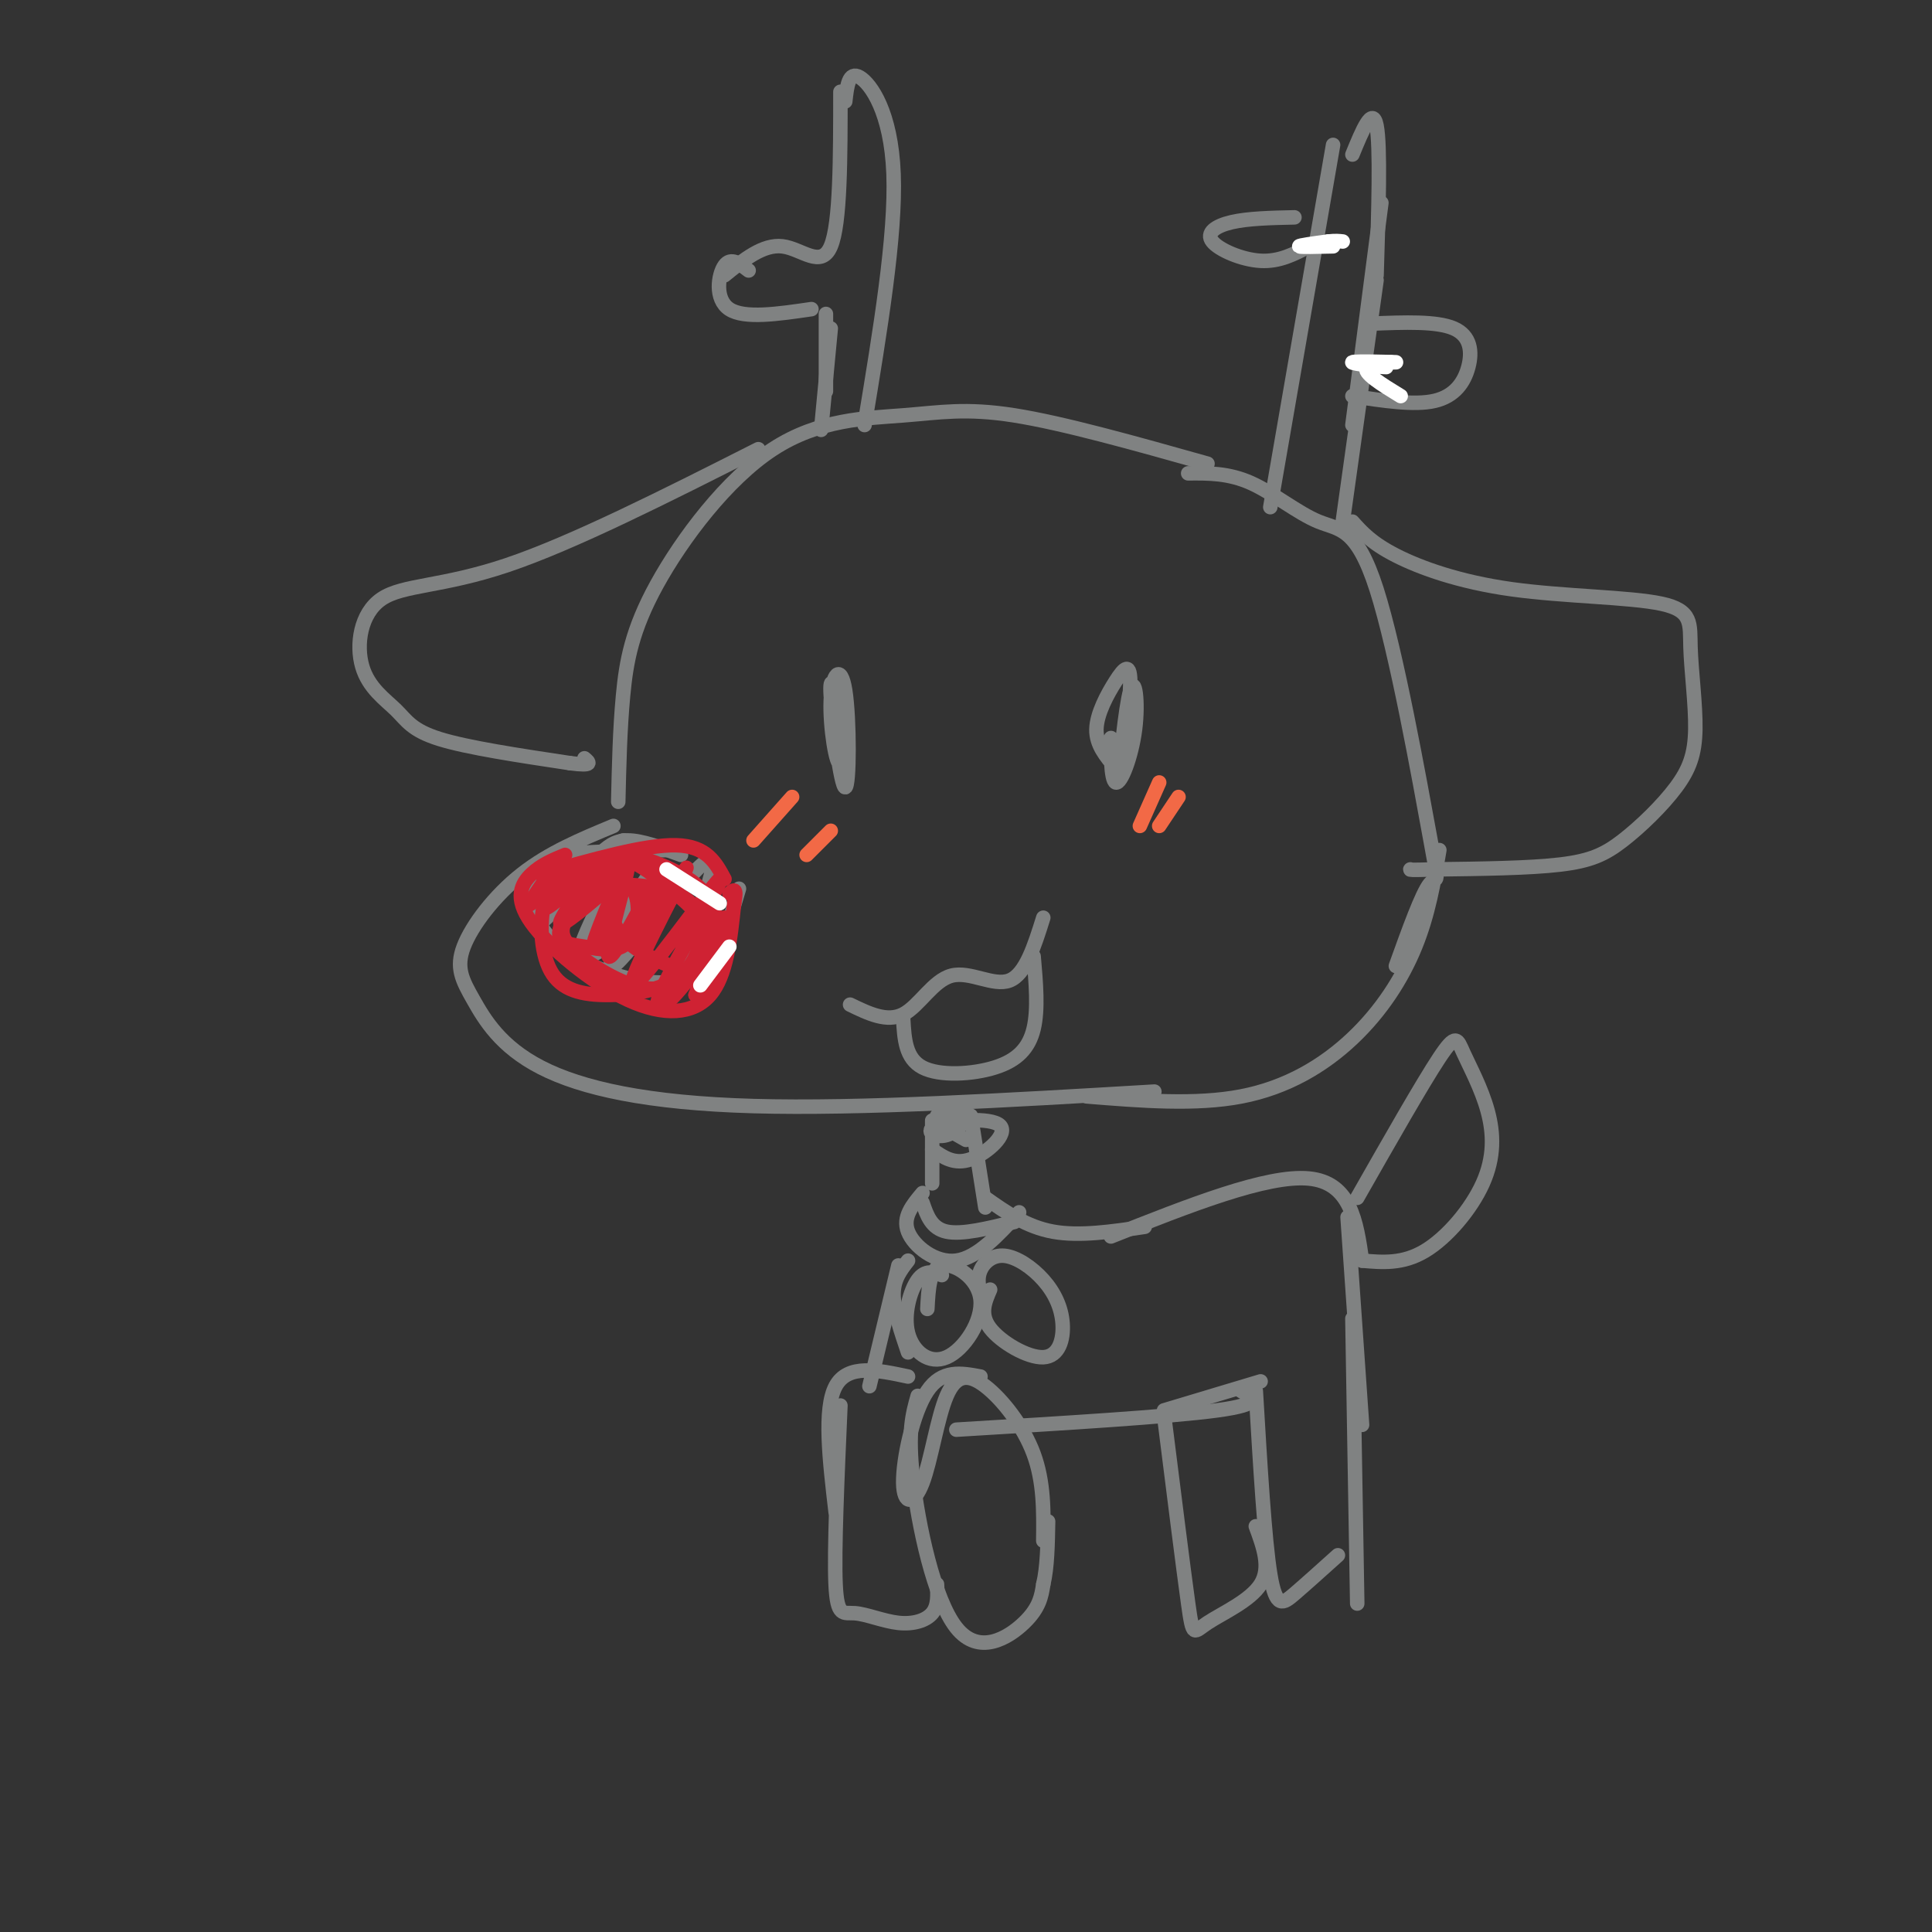 <svg viewBox='0 0 400 400' version='1.1' xmlns='http://www.w3.org/2000/svg' xmlns:xlink='http://www.w3.org/1999/xlink'><rect x="0" y="0" width="400" height="400" fill="#333333" stroke="none"/><g fill='none' stroke='rgb(128,130,130)' stroke-width='3' stroke-linecap='round' stroke-linejoin='round'><path d='M250,96c-14.940,-4.202 -29.880,-8.403 -40,-10c-10.120,-1.597 -15.419,-0.588 -23,0c-7.581,0.588 -17.444,0.756 -27,7c-9.556,6.244 -18.803,18.566 -24,28c-5.197,9.434 -6.342,15.981 -7,23c-0.658,7.019 -0.829,14.509 -1,22'/><path d='M127,171c-6.666,2.766 -13.332,5.532 -19,10c-5.668,4.468 -10.339,10.636 -12,15c-1.661,4.364 -0.311,6.922 2,11c2.311,4.078 5.584,9.675 14,14c8.416,4.325 21.976,7.379 44,8c22.024,0.621 52.512,-1.189 83,-3'/><path d='M246,98c4.187,-0.036 8.374,-0.072 13,2c4.626,2.072 9.693,6.251 14,8c4.307,1.749 7.856,1.067 12,14c4.144,12.933 8.885,39.482 11,51c2.115,11.518 1.604,8.005 0,10c-1.604,1.995 -4.302,9.497 -7,17'/><path d='M298,176c-1.137,6.661 -2.274,13.321 -5,20c-2.726,6.679 -7.042,13.375 -13,19c-5.958,5.625 -13.560,10.179 -23,12c-9.440,1.821 -20.720,0.911 -32,0'/><path d='M230,156c0.010,-2.512 0.021,-5.023 0,-3c-0.021,2.023 -0.073,8.582 1,9c1.073,0.418 3.272,-5.303 4,-11c0.728,-5.697 -0.015,-11.370 -1,-8c-0.985,3.370 -2.211,15.781 -2,16c0.211,0.219 1.861,-11.756 2,-17c0.139,-5.244 -1.232,-3.758 -3,-1c-1.768,2.758 -3.934,6.788 -4,10c-0.066,3.212 1.967,5.606 4,8'/><path d='M174,146c-1.157,-3.583 -2.314,-7.165 -2,-2c0.314,5.165 2.099,19.079 3,19c0.901,-0.079 0.918,-14.151 0,-20c-0.918,-5.849 -2.772,-3.475 -3,2c-0.228,5.475 1.169,14.051 2,13c0.831,-1.051 1.094,-11.729 1,-14c-0.094,-2.271 -0.547,3.864 -1,10'/><path d='M124,177c1.583,-1.500 3.167,-3.000 6,-3c2.833,0.000 6.917,1.500 11,3'/><path d='M138,176c-8.753,0.167 -17.506,0.335 -22,1c-4.494,0.665 -4.729,1.828 -5,4c-0.271,2.172 -0.578,5.353 0,8c0.578,2.647 2.042,4.761 5,7c2.958,2.239 7.412,4.603 12,6c4.588,1.397 9.311,1.828 13,1c3.689,-0.828 6.345,-2.914 9,-5'/><path d='M143,198c1.167,2.667 2.333,5.333 4,3c1.667,-2.333 3.833,-9.667 6,-17'/><path d='M119,175c-2.609,1.783 -5.218,3.567 -7,6c-1.782,2.433 -2.738,5.517 0,3c2.738,-2.517 9.170,-10.633 8,-8c-1.170,2.633 -9.943,16.015 -8,15c1.943,-1.015 14.600,-16.427 17,-17c2.400,-0.573 -5.457,13.693 -8,20c-2.543,6.307 0.229,4.653 3,3'/><path d='M124,197c3.520,-4.503 10.820,-17.261 10,-15c-0.820,2.261 -9.761,19.542 -7,18c2.761,-1.542 17.225,-21.908 20,-22c2.775,-0.092 -6.137,20.091 -7,24c-0.863,3.909 6.325,-8.454 9,-11c2.675,-2.546 0.838,4.727 -1,12'/><path d='M148,203c-0.167,2.000 -0.083,1.000 0,0'/><path d='M176,208c3.833,1.857 7.667,3.714 11,2c3.333,-1.714 6.167,-7.000 10,-8c3.833,-1.000 8.667,2.286 12,1c3.333,-1.286 5.167,-7.143 7,-13'/><path d='M187,211c0.232,4.077 0.464,8.155 4,10c3.536,1.845 10.375,1.458 15,0c4.625,-1.458 7.036,-3.988 8,-8c0.964,-4.012 0.482,-9.506 0,-15'/><path d='M263,105c0.000,0.000 13.000,-75.000 13,-75'/><path d='M280,32c2.083,-5.083 4.167,-10.167 5,-6c0.833,4.167 0.417,17.583 0,31'/><path d='M286,42c0.000,0.000 -6.000,46.000 -6,46'/><path d='M285,58c0.000,0.000 -7.000,50.000 -7,50'/><path d='M179,88c3.244,-19.622 6.489,-39.244 6,-52c-0.489,-12.756 -4.711,-18.644 -7,-20c-2.289,-1.356 -2.644,1.822 -3,5'/><path d='M174,19c0.000,13.644 0.000,27.289 -2,32c-2.000,4.711 -6.000,0.489 -10,0c-4.000,-0.489 -8.000,2.756 -12,6'/><path d='M155,56c-1.844,-1.422 -3.689,-2.844 -5,-1c-1.311,1.844 -2.089,6.956 1,9c3.089,2.044 10.044,1.022 17,0'/><path d='M171,65c0.000,0.000 0.000,16.000 0,16'/><path d='M172,68c0.000,0.000 -2.000,21.000 -2,21'/><path d='M284,67c6.738,-0.268 13.476,-0.536 17,1c3.524,1.536 3.833,4.875 3,8c-0.833,3.125 -2.810,6.036 -7,7c-4.190,0.964 -10.595,-0.018 -17,-1'/><path d='M268,45c-4.804,0.107 -9.607,0.214 -13,1c-3.393,0.786 -5.375,2.250 -4,4c1.375,1.750 6.107,3.786 10,4c3.893,0.214 6.946,-1.393 10,-3'/></g>
<g fill='none' stroke='rgb(255,255,255)' stroke-width='3' stroke-linecap='round' stroke-linejoin='round'><path d='M276,51c-3.417,0.083 -6.833,0.167 -7,0c-0.167,-0.167 2.917,-0.583 6,-1'/><path d='M275,50c1.500,-0.167 2.250,-0.083 3,0'/><path d='M290,82c-3.982,-2.433 -7.964,-4.867 -7,-6c0.964,-1.133 6.874,-0.967 6,-1c-0.874,-0.033 -8.533,-0.267 -9,0c-0.467,0.267 6.259,1.033 7,1c0.741,-0.033 -4.503,-0.867 -6,-1c-1.497,-0.133 0.751,0.433 3,1'/><path d='M284,76c1.167,0.000 2.583,-0.500 4,-1'/></g>
<g fill='none' stroke='rgb(128,130,130)' stroke-width='3' stroke-linecap='round' stroke-linejoin='round'><path d='M157,93c-19.204,9.713 -38.408,19.426 -52,24c-13.592,4.574 -21.573,4.007 -26,7c-4.427,2.993 -5.300,9.544 -4,14c1.300,4.456 4.773,6.815 7,9c2.227,2.185 3.208,4.196 9,6c5.792,1.804 16.396,3.402 27,5'/><path d='M118,158c5.000,0.667 4.000,-0.167 3,-1'/><path d='M280,108c1.981,2.215 3.962,4.430 9,7c5.038,2.570 13.134,5.493 24,7c10.866,1.507 24.503,1.596 31,3c6.497,1.404 5.853,4.124 6,9c0.147,4.876 1.086,11.909 1,17c-0.086,5.091 -1.198,8.241 -4,12c-2.802,3.759 -7.293,8.127 -11,11c-3.707,2.873 -6.631,4.249 -13,5c-6.369,0.751 -16.185,0.875 -26,1'/><path d='M297,180c-5.167,0.167 -5.083,0.083 -5,0'/><path d='M193,232c0.000,0.000 0.000,13.000 0,13'/><path d='M201,231c0.000,0.000 3.000,19.000 3,19'/><path d='M193,238c2.304,1.611 4.608,3.222 8,2c3.392,-1.222 7.873,-5.276 6,-7c-1.873,-1.724 -10.101,-1.117 -13,0c-2.899,1.117 -0.468,2.743 2,2c2.468,-0.743 4.972,-3.854 4,-5c-0.972,-1.146 -5.421,-0.327 -6,1c-0.579,1.327 2.710,3.164 6,5'/><path d='M191,249c0.917,2.667 1.833,5.333 5,6c3.167,0.667 8.583,-0.667 14,-2'/><path d='M191,247c-2.089,2.489 -4.178,4.978 -3,8c1.178,3.022 5.622,6.578 10,6c4.378,-0.578 8.689,-5.289 13,-10'/><path d='M195,264c-1.717,-0.593 -3.433,-1.185 -5,1c-1.567,2.185 -2.983,7.149 -2,11c0.983,3.851 4.367,6.589 8,5c3.633,-1.589 7.517,-7.505 7,-12c-0.517,-4.495 -5.433,-7.570 -8,-7c-2.567,0.570 -2.783,4.785 -3,9'/><path d='M205,267c-1.106,2.550 -2.213,5.101 0,8c2.213,2.899 7.745,6.147 11,6c3.255,-0.147 4.234,-3.689 4,-7c-0.234,-3.311 -1.681,-6.393 -4,-9c-2.319,-2.607 -5.509,-4.740 -8,-5c-2.491,-0.260 -4.283,1.354 -5,3c-0.717,1.646 -0.358,3.323 0,5'/><path d='M204,248c4.250,3.000 8.500,6.000 14,7c5.500,1.000 12.250,0.000 19,-1'/><path d='M230,256c16.167,-6.417 32.333,-12.833 41,-12c8.667,0.833 9.833,8.917 11,17'/><path d='M281,248c6.759,-11.872 13.517,-23.744 17,-29c3.483,-5.256 3.690,-3.894 5,-1c1.310,2.894 3.722,7.322 5,12c1.278,4.678 1.421,9.606 -1,15c-2.421,5.394 -7.406,11.256 -12,14c-4.594,2.744 -8.797,2.372 -13,2'/><path d='M279,252c0.000,0.000 3.000,43.000 3,43'/><path d='M280,273c0.000,0.000 1.000,59.000 1,59'/><path d='M260,288c0.911,15.422 1.822,30.844 3,38c1.178,7.156 2.622,6.044 5,4c2.378,-2.044 5.689,-5.022 9,-8'/><path d='M261,286c0.000,0.000 -20.000,6.000 -20,6'/><path d='M257,288c2.417,1.333 4.833,2.667 -5,4c-9.833,1.333 -31.917,2.667 -54,4'/><path d='M241,293c1.994,15.863 3.988,31.726 5,39c1.012,7.274 1.042,5.958 4,4c2.958,-1.958 8.845,-4.560 11,-8c2.155,-3.440 0.577,-7.720 -1,-12'/><path d='M203,285c-3.990,-0.748 -7.981,-1.495 -11,3c-3.019,4.495 -5.068,14.234 -5,19c0.068,4.766 2.253,4.559 4,0c1.747,-4.559 3.056,-13.469 5,-18c1.944,-4.531 4.523,-4.681 8,-2c3.477,2.681 7.850,8.195 10,14c2.150,5.805 2.075,11.903 2,18'/><path d='M190,289c-1.048,3.696 -2.095,7.393 -1,17c1.095,9.607 4.333,25.125 9,31c4.667,5.875 10.762,2.107 14,-1c3.238,-3.107 3.619,-5.554 4,-8'/><path d='M216,328c0.833,-3.500 0.917,-8.250 1,-13'/><path d='M188,285c-6.250,-1.333 -12.500,-2.667 -15,2c-2.500,4.667 -1.250,15.333 0,26'/><path d='M174,291c-0.657,15.026 -1.314,30.051 -1,37c0.314,6.949 1.600,5.821 4,6c2.400,0.179 5.915,1.663 9,2c3.085,0.337 5.738,-0.475 7,-2c1.262,-1.525 1.131,-3.762 1,-6'/><path d='M186,262c0.000,0.000 -6.000,25.000 -6,25'/><path d='M188,261c-1.500,1.917 -3.000,3.833 -3,7c0.000,3.167 1.500,7.583 3,12'/></g>
<g fill='none' stroke='rgb(207,34,51)' stroke-width='3' stroke-linecap='round' stroke-linejoin='round'><path d='M112,181c10.833,-3.083 21.667,-6.167 28,-6c6.333,0.167 8.167,3.583 10,7'/><path d='M117,177c-2.480,1.021 -4.960,2.041 -7,4c-2.040,1.959 -3.640,4.855 0,10c3.640,5.145 12.518,12.539 20,16c7.482,3.461 13.566,2.989 17,-1c3.434,-3.989 4.217,-11.494 5,-19'/><path d='M152,187c0.667,-3.500 -0.167,-2.750 -1,-2'/><path d='M113,182c-2.129,3.087 -4.259,6.174 -3,5c1.259,-1.174 5.906,-6.610 6,-6c0.094,0.610 -4.367,7.267 -3,7c1.367,-0.267 8.560,-7.456 9,-7c0.440,0.456 -5.874,8.559 -6,10c-0.126,1.441 5.937,-3.779 12,-9'/><path d='M128,182c0.188,2.912 -5.342,14.692 -5,13c0.342,-1.692 6.556,-16.856 7,-16c0.444,0.856 -4.880,17.730 -4,19c0.880,1.270 7.966,-13.066 10,-16c2.034,-2.934 -0.983,5.533 -4,14'/><path d='M132,196c2.663,-3.372 11.321,-18.800 10,-16c-1.321,2.800 -12.622,23.830 -11,24c1.622,0.170 16.167,-20.518 18,-22c1.833,-1.482 -9.045,16.242 -12,23c-2.955,6.758 2.012,2.550 6,-3c3.988,-5.550 6.997,-12.443 7,-12c0.003,0.443 -2.998,8.221 -6,16'/><path d='M144,206c0.724,-0.744 5.533,-10.604 4,-17c-1.533,-6.396 -9.407,-9.329 -14,-11c-4.593,-1.671 -5.906,-2.079 -9,1c-3.094,3.079 -7.969,9.647 -9,13c-1.031,3.353 1.783,3.492 5,4c3.217,0.508 6.837,1.385 9,-1c2.163,-2.385 2.869,-8.031 1,-11c-1.869,-2.969 -6.313,-3.260 -10,-3c-3.687,0.260 -6.619,1.072 -8,5c-1.381,3.928 -1.213,10.972 1,15c2.213,4.028 6.469,5.038 12,5c5.531,-0.038 12.335,-1.126 16,-5c3.665,-3.874 4.190,-10.536 1,-14c-3.190,-3.464 -10.095,-3.732 -17,-4'/><path d='M126,183c-4.268,0.445 -6.439,3.557 -8,6c-1.561,2.443 -2.514,4.218 0,7c2.514,2.782 8.493,6.570 13,8c4.507,1.430 7.540,0.500 10,-1c2.460,-1.500 4.348,-3.572 6,-5c1.652,-1.428 3.070,-2.211 0,-6c-3.070,-3.789 -10.627,-10.583 -15,-13c-4.373,-2.417 -5.562,-0.459 -6,3c-0.438,3.459 -0.125,8.417 3,12c3.125,3.583 9.063,5.792 15,8'/></g>
<g fill='none' stroke='rgb(255,255,255)' stroke-width='3' stroke-linecap='round' stroke-linejoin='round'><path d='M138,180c0.000,0.000 11.000,7.000 11,7'/><path d='M151,196c0.000,0.000 -6.000,8.000 -6,8'/></g>
<g fill='none' stroke='rgb(242,105,70)' stroke-width='3' stroke-linecap='round' stroke-linejoin='round'><path d='M240,162c0.000,0.000 -4.000,9.000 -4,9'/><path d='M244,165c0.000,0.000 -4.000,6.000 -4,6'/><path d='M164,165c0.000,0.000 -8.000,9.000 -8,9'/><path d='M172,172c0.000,0.000 -5.000,5.000 -5,5'/></g>
</svg>